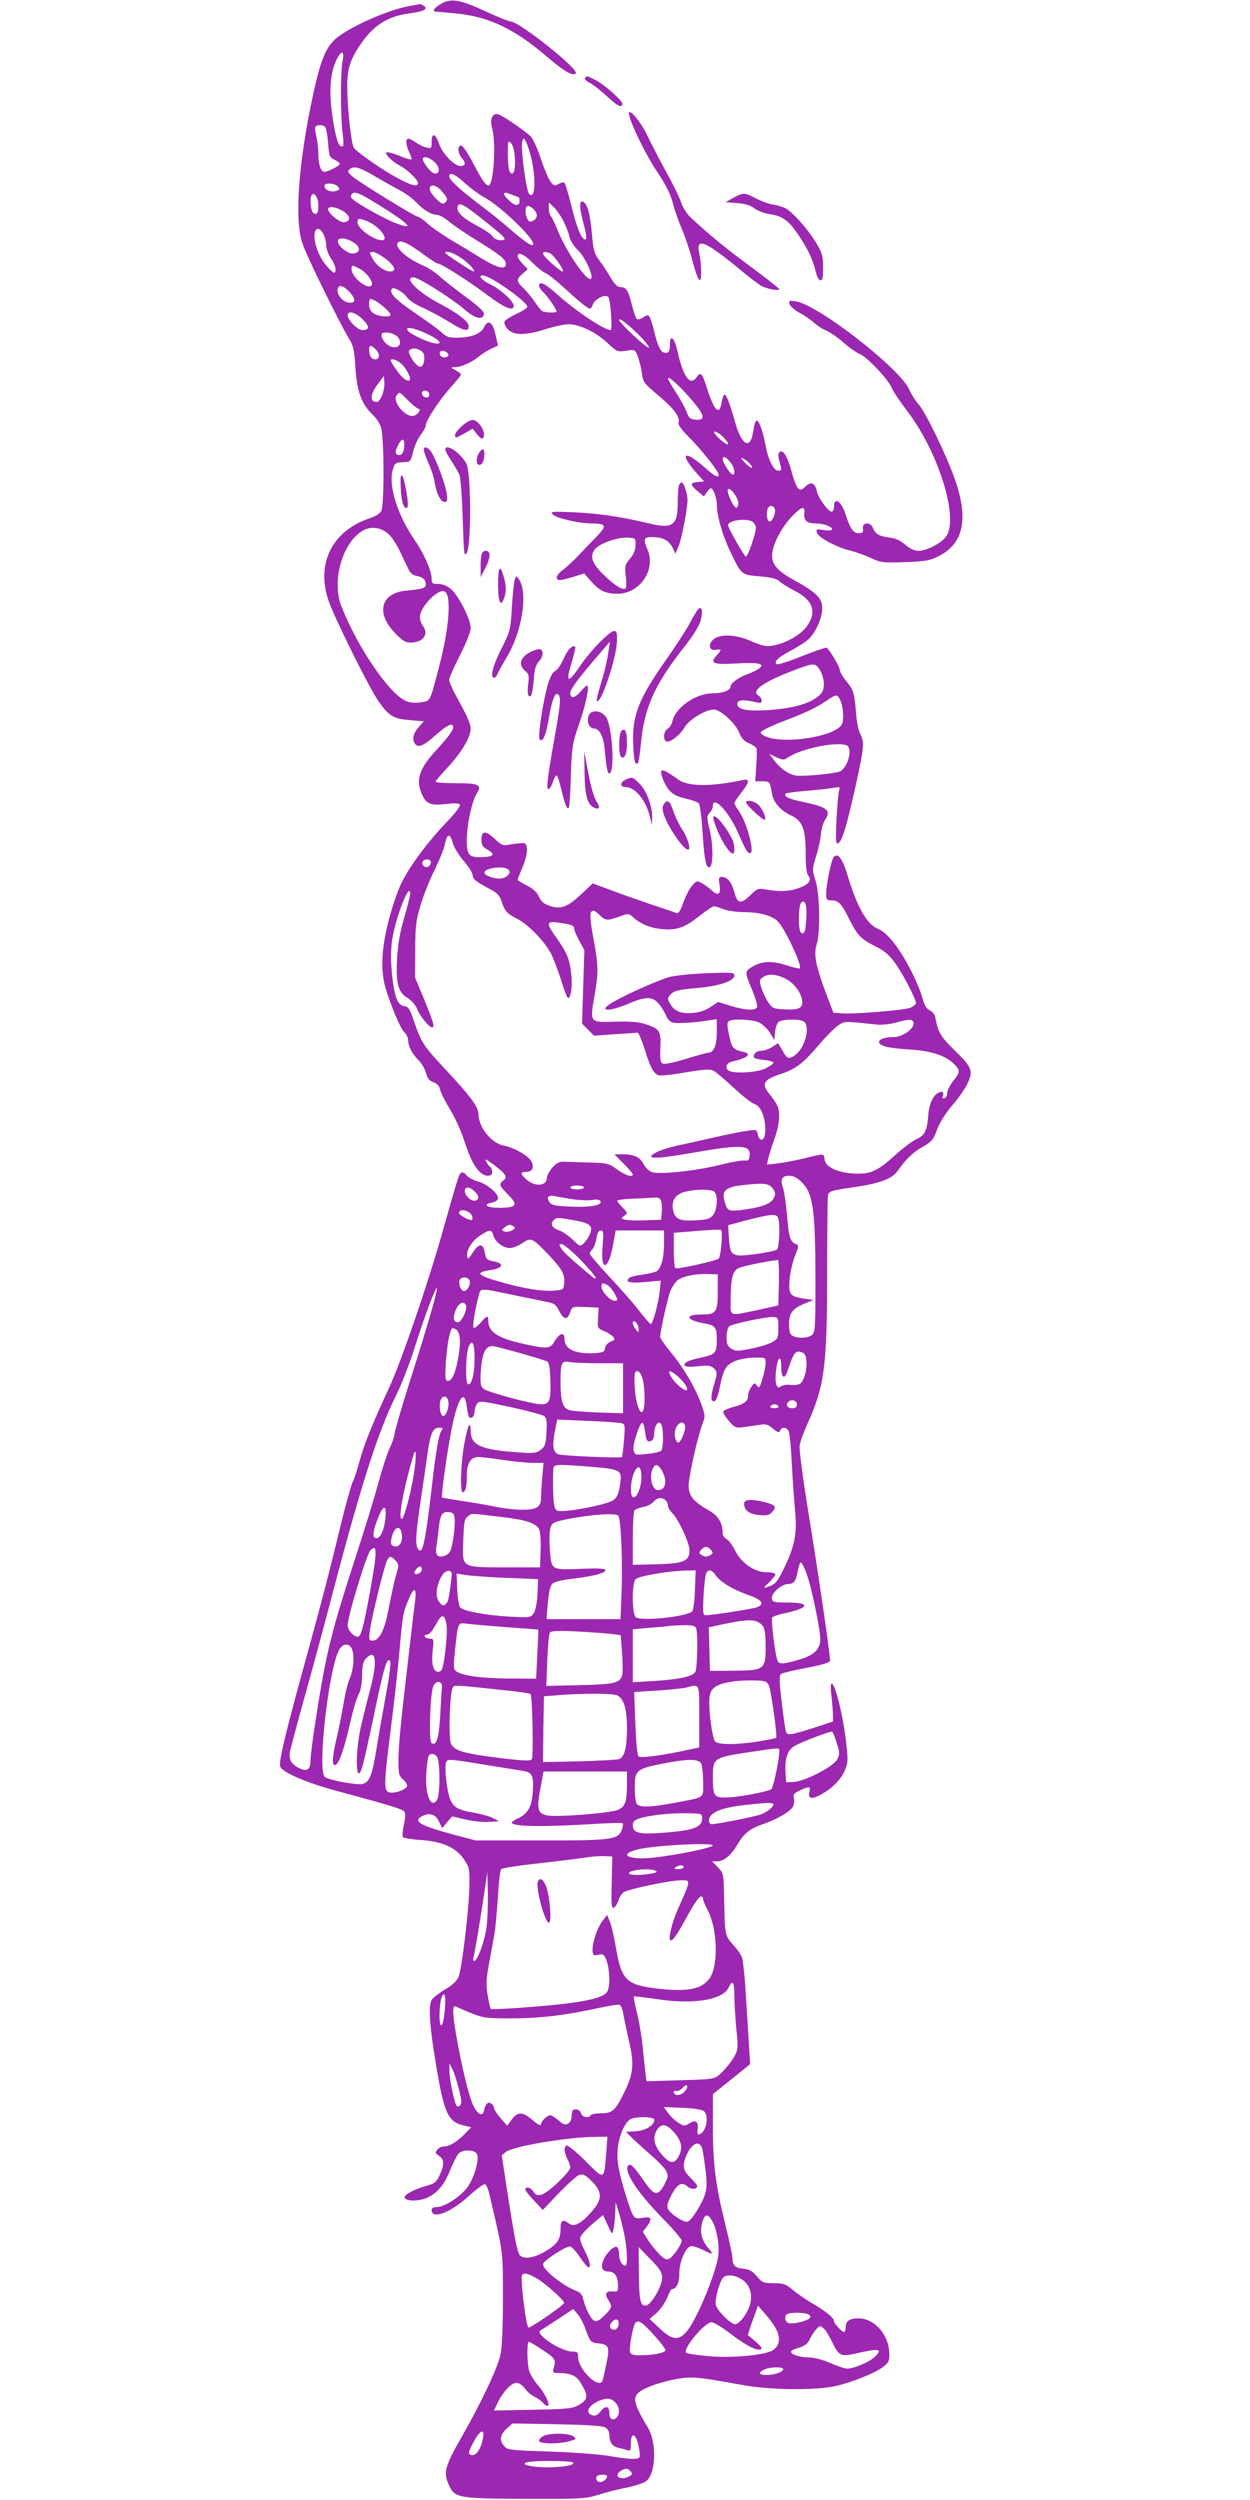 <?xml version="1.0" standalone="no"?>
<!DOCTYPE svg PUBLIC "-//W3C//DTD SVG 20010904//EN"
 "http://www.w3.org/TR/2001/REC-SVG-20010904/DTD/svg10.dtd">
<svg version="1.0" xmlns="http://www.w3.org/2000/svg"
 width="640pt" height="1280pt" viewBox="0 0 640 1280"
 preserveAspectRatio="xMidYMid meet">
<g transform="translate(0,1280) scale(0.1,-0.1)"
fill="#9c27b0" stroke="none">
<path d="M2261 12782 c-37 -20 -52 -42 -29 -42 7 0 54 -4 104 -9 168 -17 297
-78 464 -221 89 -76 132 -101 148 -86 19 20 -290 266 -334 266 -9 0 -65 23
-126 51 -128 60 -177 69 -227 41z"/>
<path d="M2100 12770 c-114 -20 -312 -108 -383 -170 -54 -48 -82 -125 -127
-347 -65 -325 -81 -589 -41 -701 23 -68 195 -417 238 -486 22 -35 27 -57 33
-151 8 -122 31 -184 89 -239 17 -16 36 -45 42 -65 16 -49 17 -398 1 -428 -7
-12 -32 -28 -60 -37 -190 -63 -274 -230 -211 -418 27 -83 208 -448 256 -517
54 -77 76 -91 161 -98 l73 -6 -24 -26 c-29 -31 -38 -62 -25 -85 16 -28 43 -18
107 39 61 54 91 68 91 41 0 -16 -28 -54 -91 -122 -82 -89 -101 -148 -70 -218
23 -53 44 -62 131 -52 38 5 61 3 65 -4 4 -6 -27 -47 -69 -90 -100 -105 -191
-228 -233 -316 -18 -38 -47 -124 -64 -190 -36 -143 -41 -250 -16 -339 29 -97
77 -212 98 -231 10 -9 19 -28 19 -41 0 -31 22 -72 54 -102 14 -14 31 -42 37
-64 8 -29 17 -41 38 -48 19 -7 31 -19 34 -37 3 -15 26 -61 51 -102 25 -41 56
-109 70 -152 29 -89 50 -134 79 -165 26 -29 67 -31 67 -4 0 11 -4 23 -10 26
-5 3 -15 16 -21 28 -9 16 -1 13 37 -15 63 -47 75 -65 51 -82 -24 -19 -22 -25
25 -73 52 -53 44 -66 -43 -67 -66 -1 -92 17 -39 27 18 4 30 13 30 23 0 25 -58
73 -103 85 -23 6 -49 20 -58 31 -9 12 -21 18 -27 14 -12 -7 -18 -25 -97 -306
-80 -281 -212 -665 -274 -798 -84 -181 -127 -287 -151 -376 -11 -43 -27 -91
-35 -105 -7 -15 -32 -104 -55 -197 -62 -257 -103 -414 -180 -694 -114 -414
-146 -548 -134 -568 18 -30 137 -81 290 -122 256 -69 334 -92 344 -105 6 -8 6
-31 -2 -68 -7 -31 -9 -60 -4 -64 4 -4 46 -11 94 -14 110 -8 179 -40 219 -101
26 -39 28 -48 26 -137 -1 -109 -37 -411 -54 -459 -8 -23 -28 -42 -70 -68 -32
-19 -64 -44 -69 -54 -15 -29 -12 -108 10 -253 52 -334 68 -371 164 -392 l29
-6 -34 -35 c-38 -40 -79 -64 -107 -64 -11 0 -26 -7 -33 -16 -12 -15 -11 -19 9
-32 27 -18 28 -44 3 -99 -17 -36 -26 -43 -63 -53 -56 -15 -111 -42 -116 -57
-6 -19 45 -26 93 -13 61 17 107 65 139 147 15 37 35 76 43 86 20 21 76 22 93
2 19 -23 -14 -138 -54 -183 -41 -47 -113 -92 -148 -92 -18 0 -28 -5 -28 -15 0
-51 97 -14 191 72 39 35 76 62 82 60 7 -2 17 -26 23 -53 72 -308 69 -282 69
-534 0 -151 -5 -254 -13 -288 -15 -68 -99 -245 -197 -417 -88 -154 -96 -183
-67 -248 30 -67 48 -70 402 -71 282 -1 298 0 368 22 40 13 105 29 143 36 38 8
80 21 94 30 53 35 60 196 12 277 -86 145 -86 167 -2 205 29 14 91 32 137 41
90 17 110 15 348 -28 144 -26 371 -29 476 -6 86 19 208 68 249 101 26 21 30
30 28 70 -3 94 -77 176 -157 176 -47 0 -66 -13 -66 -47 0 -13 -4 -23 -8 -23
-12 0 -52 44 -52 56 0 16 -40 49 -106 88 -34 19 -80 51 -104 71 -37 31 -48 35
-98 35 -53 0 -59 3 -87 35 -23 28 -39 36 -68 39 -42 3 -57 17 -57 55 0 13 -16
89 -36 170 -50 202 -64 309 -64 502 l0 167 96 77 95 77 -6 91 c-3 51 -10 168
-16 260 -5 93 -15 180 -20 195 -5 14 -25 43 -44 63 -43 48 -44 52 -47 226 -3
142 -3 142 -32 172 l-30 31 26 0 c33 0 70 30 101 82 36 61 65 85 132 108 74
25 141 65 155 90 6 11 8 30 5 43 -5 19 0 26 30 40 48 23 57 21 49 -7 -8 -33 9
-40 48 -20 60 30 106 74 129 120 19 40 21 55 15 119 -13 142 -58 335 -78 335
-5 0 -6 -26 -1 -62 4 -35 7 -78 8 -97 l0 -35 -100 -33 c-106 -34 -130 -39
-139 -24 -4 5 -14 73 -23 151 -14 118 -14 143 -3 150 8 5 67 19 132 31 78 15
118 27 118 36 0 35 -57 426 -106 728 -31 187 -53 355 -50 372 2 18 20 68 39
110 88 196 101 291 102 753 0 206 2 389 3 406 2 37 1 36 150 58 119 18 181 42
208 81 44 62 78 95 128 123 47 27 55 37 74 89 13 35 44 84 77 123 31 35 64 83
75 105 35 72 29 88 -59 174 -77 75 -89 96 -103 176 -2 11 -14 25 -27 32 -18 8
-28 26 -38 62 -14 56 -70 173 -116 241 -43 65 -78 100 -113 115 -56 23 -106
112 -153 269 -27 90 -50 121 -72 99 -12 -12 -39 -141 -39 -190 0 -30 3 -33 28
-33 34 0 51 -17 87 -90 44 -88 62 -108 133 -143 52 -26 75 -46 105 -88 40 -55
107 -185 107 -205 0 -6 -12 -16 -27 -23 -28 -13 -293 -35 -358 -29 l-38 3 -34
89 c-56 148 -68 210 -52 259 20 61 17 258 -6 330 -17 55 -17 57 5 128 12 40
23 91 24 114 2 23 11 53 21 68 32 49 11 65 -118 92 -70 15 -97 28 -84 42 4 3
51 10 105 14 53 4 115 11 136 15 35 6 39 5 33 -10 -4 -10 -10 -76 -14 -148 -5
-108 -4 -130 7 -126 20 6 43 79 89 286 45 204 48 230 26 273 -9 16 -18 60 -21
97 -9 112 -13 129 -49 172 -19 23 -35 50 -35 59 0 16 -53 106 -68 115 -4 2
-61 -18 -127 -44 -69 -28 -124 -45 -129 -40 -14 13 7 33 66 65 29 15 68 39 87
53 41 30 81 113 81 168 0 51 -29 80 -145 144 -92 51 -119 86 -110 144 8 53 51
131 101 183 49 51 67 55 62 13 -3 -36 13 -50 59 -50 39 0 83 -16 83 -30 0 -6
-15 -8 -41 -4 -37 6 -41 5 -37 -12 4 -24 100 -76 171 -93 28 -7 76 -24 106
-38 51 -24 63 -25 175 -21 107 4 127 8 173 31 127 65 153 191 82 393 -43 123
-149 342 -186 384 -17 19 -38 53 -47 74 -45 107 -464 434 -581 453 -33 5 -37
4 -33 -13 2 -10 25 -31 51 -45 26 -14 59 -37 74 -51 16 -14 44 -33 64 -41 19
-8 59 -35 88 -61 28 -25 66 -52 84 -59 39 -17 145 -129 164 -175 7 -18 43 -71
79 -118 160 -210 265 -549 198 -641 -26 -35 -98 -73 -141 -73 -22 0 -44 10
-68 31 -23 20 -49 33 -77 36 -56 7 -77 19 -88 49 -13 34 -57 31 -52 -3 3 -19
-2 -23 -22 -23 -27 0 -43 23 -66 95 -22 70 -60 95 -60 39 0 -13 -6 -24 -12
-24 -18 1 -68 70 -75 102 -9 45 -29 55 -58 28 -22 -21 -27 -22 -40 -9 -7 8
-23 47 -33 88 -21 77 -44 113 -62 95 -6 -6 -6 -21 0 -44 13 -46 13 -50 -5 -50
-24 0 -52 56 -65 129 -15 78 -36 135 -48 127 -5 -3 -12 -28 -16 -56 -13 -94
-58 -72 -91 44 -26 94 -46 146 -55 146 -5 0 -11 -18 -15 -40 -12 -73 -39 -44
-80 87 -20 63 -29 70 -48 42 -34 -48 -69 1 -99 135 -15 68 -38 88 -38 32 0
-38 -10 -49 -33 -40 -17 6 -31 38 -48 109 -7 28 -16 58 -21 68 -9 17 -11 17
-35 2 -14 -9 -29 -13 -33 -8 -5 4 -16 37 -25 73 -19 75 -29 90 -59 90 -14 0
-30 15 -49 48 -15 26 -41 65 -58 88 -27 36 -31 52 -39 143 -9 101 -24 151 -47
159 -19 6 -16 -37 6 -118 11 -40 16 -72 10 -75 -17 -11 -46 55 -73 170 -16 63
-32 117 -37 120 -4 3 -18 0 -29 -7 -19 -11 -24 -10 -40 10 -10 12 -33 66 -51
119 -17 53 -41 105 -53 116 -39 35 -141 104 -163 111 -32 10 -47 -23 -33 -72
21 -77 7 -292 -19 -292 -14 0 -34 29 -81 119 -26 50 -51 86 -60 86 -19 0 -16
-42 5 -65 22 -24 18 -40 -8 -40 -31 0 -93 65 -109 114 -18 53 -38 59 -38 11 0
-35 -1 -37 -27 -30 -15 3 -39 15 -54 26 -15 10 -32 19 -38 19 -16 0 -13 -36 5
-71 8 -17 13 -33 11 -35 -2 -3 -28 4 -56 16 -73 29 -91 27 -60 -6 13 -14 38
-33 54 -41 38 -19 95 -73 95 -90 0 -22 -32 -14 -110 28 -72 39 -197 126 -218
152 -13 16 -33 196 -34 307 -1 94 13 142 66 220 66 99 141 147 250 161 75 10
101 23 76 39 -8 5 -17 9 -20 9 -3 -1 -25 -5 -50 -9z m-346 -282 c-11 -56 -11
-284 0 -370 6 -48 6 -68 -2 -68 -19 0 -31 34 -48 141 -20 126 -15 226 14 292
27 61 48 64 36 5z m-88 -340 c5 -7 11 -44 14 -83 5 -64 7 -71 33 -83 15 -7 27
-17 27 -21 0 -9 -61 -41 -79 -41 -18 0 -31 37 -31 92 0 29 -5 70 -11 91 -5 20
-7 42 -4 47 9 14 42 12 51 -2z m1050 -141 c30 -115 26 -233 -7 -200 -15 15
-45 244 -35 269 7 19 8 19 18 0 6 -10 17 -41 24 -69z m-80 -13 c5 -64 -8 -101
-26 -74 -5 8 -10 49 -10 90 0 68 1 73 16 58 9 -9 18 -39 20 -74z m-406 -29
c25 -27 21 -58 -7 -53 -19 4 -65 66 -58 78 8 13 42 0 65 -25z m-291 -79 c31
-18 79 -45 106 -59 28 -14 66 -42 85 -62 39 -41 79 -65 109 -65 10 0 38 -16
61 -35 23 -19 83 -60 133 -91 126 -77 157 -102 157 -125 0 -33 -41 -23 -131
32 -46 29 -118 72 -159 96 -41 25 -91 60 -112 79 -21 19 -42 34 -48 34 -14 0
-300 176 -335 206 -28 25 -28 27 -11 40 22 16 54 5 145 -50z m443 -25 c29 -26
71 -57 93 -69 78 -39 255 -207 255 -241 0 -18 -36 5 -115 73 -38 34 -108 90
-155 125 -102 77 -160 130 -160 148 0 25 29 13 82 -36z m-652 -16 c10 -12 9
-16 -3 -21 -26 -10 -62 0 -65 19 -3 13 3 17 26 17 16 0 35 -7 42 -15z m534
-26 c29 -35 31 -40 14 -57 -9 -9 -19 -5 -45 20 -18 18 -33 40 -33 50 0 29 35
22 64 -13z m-279 -97 c120 -77 134 -101 35 -62 -56 22 -183 93 -212 118 -13
11 -15 18 -7 28 15 19 44 5 184 -84z m671 68 c2 0 4 -9 4 -20 0 -27 -26 -25
-55 5 -36 35 -32 48 11 30 20 -8 38 -15 40 -15z m-1026 -40 c0 -43 -8 -54 -27
-39 -13 12 -18 80 -6 92 13 14 33 -17 33 -53z m851 -81 c112 -89 120 -99 83
-99 -18 0 -34 7 -41 19 -7 11 -44 36 -84 57 -73 39 -106 72 -95 99 8 21 29 10
137 -76z m402 3 c13 -26 28 -63 32 -82 4 -21 22 -50 45 -72 36 -35 80 -131 66
-145 -18 -19 -121 129 -167 239 -16 40 -34 77 -39 82 -6 6 -10 23 -10 40 l0
29 24 -22 c13 -12 35 -43 49 -69z m-135 30 c2 -13 -5 -25 -17 -31 -16 -9 -22
-8 -31 8 -11 22 -13 54 -3 64 11 11 48 -19 51 -41z m-991 17 c38 -24 41 -52 5
-57 -22 -3 -82 45 -82 67 0 18 40 12 77 -10z m126 -53 c60 -25 113 -96 72 -96
-42 0 -125 61 -125 92 0 22 10 22 53 4z m-226 -67 c7 -13 13 -38 13 -55 0 -17
11 -48 26 -69 14 -21 24 -47 22 -59 -3 -19 -7 -18 -40 16 -37 38 -68 111 -68
158 0 47 26 52 47 9z m151 -39 c39 -24 40 -53 1 -58 -28 -3 -79 37 -79 63 0
21 38 19 78 -5z m365 -66 c33 -24 64 -44 70 -44 17 0 154 -87 254 -162 88 -66
133 -84 133 -53 0 22 -66 83 -118 108 -44 21 -67 47 -41 47 38 0 229 -135 229
-161 0 -6 -25 -22 -56 -36 -30 -14 -58 -32 -61 -40 -3 -8 5 -25 17 -39 31 -32
89 -32 195 1 44 14 97 25 117 25 54 0 140 -41 197 -95 49 -46 52 -47 96 -41
45 7 46 7 60 -27 7 -18 17 -57 21 -85 6 -49 10 -54 85 -117 80 -67 113 -112
103 -139 -4 -10 16 -37 57 -78 63 -63 149 -173 149 -189 0 -18 -21 -8 -70 36
-108 96 -136 76 -41 -30 l36 -40 -33 -3 c-40 -4 -40 -13 0 -47 l32 -27 14 21
c8 11 18 21 22 21 12 0 30 -49 30 -83 0 -56 29 -158 69 -241 57 -120 56 -119
151 -127 61 -5 87 -12 103 -27 12 -11 45 -31 74 -46 96 -48 117 -109 64 -183
-33 -45 -110 -88 -177 -99 -33 -5 -54 0 -105 22 -81 37 -167 40 -199 8 -27
-27 -17 -58 16 -51 29 5 30 0 3 -29 -37 -40 -17 -48 100 -41 114 7 151 -1 117
-26 -11 -8 -35 -20 -55 -27 -48 -17 -91 -48 -91 -66 0 -19 -41 -34 -94 -34
-83 0 -189 -74 -203 -142 -3 -16 -14 -33 -24 -39 -20 -10 -26 -54 -9 -64 17
-11 72 31 95 71 25 44 122 99 158 90 37 -9 104 -73 121 -116 12 -30 26 -45 50
-55 19 -8 36 -20 39 -27 3 -7 2 -48 -1 -90 l-5 -78 36 0 c31 0 37 -4 42 -25 3
-14 7 -36 10 -49 7 -36 48 -80 93 -100 60 -27 77 -69 77 -192 0 -66 4 -106 13
-116 19 -24 5 -45 -43 -63 -49 -19 -99 -22 -168 -10 -47 8 -49 7 -87 -30 -47
-46 -65 -42 -80 17 -14 51 -36 78 -63 78 -17 0 -19 -5 -13 -39 8 -51 -7 -61
-42 -28 -15 13 -38 30 -51 37 -22 11 -27 10 -47 -14 -13 -14 -33 -53 -45 -86
-17 -48 -25 -59 -38 -54 -9 4 -56 20 -106 36 -49 17 -142 49 -205 72 l-115 43
-62 -58 c-69 -64 -101 -76 -159 -57 -29 10 -43 22 -54 46 -10 23 -29 41 -62
58 -26 13 -48 27 -48 29 0 3 12 33 26 66 14 34 24 75 22 93 -3 28 -6 31 -33
29 -16 -1 -44 -5 -61 -8 -27 -6 -37 -2 -70 29 -47 45 -69 44 -69 -3 0 -27 6
-38 29 -50 42 -24 37 -36 -16 -39 -75 -5 -88 7 -88 83 0 81 25 199 50 240 29
47 14 55 -107 55 -57 0 -103 3 -103 8 1 4 30 39 66 77 69 75 114 152 114 196
0 14 -13 50 -29 80 -15 30 -40 76 -55 103 -14 27 -26 57 -26 67 0 9 25 65 55
124 33 65 55 121 55 140 0 43 -63 167 -101 199 -20 17 -43 26 -65 26 -30 0
-34 3 -34 28 -1 40 -39 128 -89 200 -86 126 -132 274 -111 353 11 40 14 42 64
43 27 1 30 5 41 52 6 28 23 66 38 86 15 19 27 41 27 50 0 24 66 125 124 191
31 34 56 65 56 69 0 4 -12 14 -27 22 -27 15 -27 15 -5 16 32 0 89 25 124 55
17 14 46 32 64 40 19 8 34 15 34 17 -1 2 -7 28 -14 58 -14 63 -37 76 -58 34
-16 -33 -64 -52 -135 -53 -43 -1 -57 4 -80 25 -15 15 -62 49 -103 77 -134 91
-169 124 -154 148 8 13 61 -17 79 -45 9 -13 44 -36 78 -51 34 -15 94 -47 133
-71 78 -49 104 -55 104 -24 0 23 -55 66 -152 117 -110 58 -184 133 -130 133
24 0 194 -107 261 -165 55 -47 93 -56 99 -23 2 12 -27 39 -95 89 -54 40 -114
87 -133 105 -19 18 -57 43 -85 55 -90 39 -154 101 -124 120 16 10 57 -11 132
-67z m-201 -17 c51 -39 61 -67 25 -67 -30 0 -73 32 -92 71 -15 27 -14 29 4 29
11 0 39 -15 63 -33z m386 4 c40 -26 82 -71 67 -71 -9 0 -145 89 -145 95 0 14
40 2 78 -24z m457 23 c20 -8 80 -94 65 -94 -13 0 -100 79 -100 91 0 11 12 11
35 3z m-91 -47 c23 -23 53 -48 67 -54 15 -6 55 -38 90 -70 82 -75 128 -113
139 -113 5 0 12 9 15 20 9 28 63 56 79 40 12 -12 23 -170 12 -170 -32 0 -177
97 -269 179 -66 60 -97 75 -97 48 0 -8 10 -22 21 -33 21 -18 69 -88 69 -99 0
-8 -64 -6 -75 3 -6 4 -23 25 -38 48 -15 22 -41 53 -57 69 -37 35 -37 45 -4 74
l26 23 -26 27 c-14 15 -26 32 -26 39 0 25 35 10 74 -31z m-884 -32 c37 -19 76
-73 62 -87 -22 -22 -102 43 -102 84 0 22 3 22 40 3z m-41 -131 c22 -29 20 -44
-7 -44 -42 0 -81 58 -56 83 10 9 40 -9 63 -39z m124 -35 c27 -14 77 -60 77
-71 0 -14 -65 -9 -88 8 -14 10 -22 25 -22 45 0 32 2 34 33 18z m-66 -94 c37
-37 36 -55 -2 -55 -25 0 -75 51 -75 76 0 26 41 15 77 -21z m1423 -89 c30 -31
48 -56 41 -56 -15 0 -151 128 -151 142 0 14 49 -25 110 -86z m-1092 14 c66
-31 84 -57 33 -47 -39 8 -117 45 -132 63 -20 25 30 17 99 -16z m-150 -17 c23
-31 5 -59 -32 -49 -29 7 -61 49 -51 67 10 15 67 3 83 -18z m-116 -60 c24 -22
24 -53 -1 -53 -20 0 -31 18 -31 51 0 23 8 24 32 2z m244 -19 c12 -15 7 -61 -8
-70 -12 -8 -36 14 -55 49 -12 25 -13 31 -1 38 16 11 49 2 64 -17z m129 -15
c-8 -12 -32 -12 -40 1 -11 18 5 31 26 20 11 -6 17 -15 14 -21z m-243 -39 c25
-19 55 -76 46 -86 -11 -11 -41 11 -68 52 -17 23 -30 45 -30 48 0 13 29 5 52
-14z m-96 -165 c-11 -26 -21 -36 -33 -33 -30 5 -26 41 9 88 l33 45 3 -31 c2
-18 -4 -49 -12 -69z m1571 -6 c84 -95 91 -125 28 -117 -21 2 -30 11 -39 38 -7
19 -31 64 -54 99 -23 35 -42 68 -42 73 0 15 52 -30 107 -93z m-1332 21 c3 -5
4 -14 0 -20 -8 -13 -35 -1 -35 16 0 16 26 19 35 4z m-108 -38 c21 -21 45 -41
53 -44 13 -4 13 -7 1 -21 -7 -10 -21 -17 -30 -17 -44 0 -103 78 -80 106 15 19
13 20 56 -24z m1618 -192 c41 -43 24 -48 -22 -6 -24 23 -32 36 -22 36 8 0 28
-13 44 -30z m-1635 -34 c0 -34 -10 -56 -25 -56 -22 0 -25 14 -8 48 18 38 33
41 33 8z m1669 -92 c22 -27 28 -64 12 -64 -11 0 -51 62 -51 79 0 19 18 12 39
-15z m101 -9 c25 -30 3 -25 -26 6 -22 24 -24 29 -8 21 11 -6 27 -18 34 -27z
m-60 -201 c0 -13 -5 -24 -10 -24 -14 0 -51 81 -43 94 10 15 53 -42 53 -70z
m187 -30 c7 -18 -12 -64 -26 -64 -12 0 -18 28 -13 58 5 25 30 30 39 6z m-116
-64 c10 -6 19 -21 19 -33 0 -28 -41 -147 -51 -147 -8 0 -85 136 -91 159 -6 25
86 40 123 21z m-1859 -67 c16 -15 43 -57 59 -93 17 -36 36 -76 43 -90 7 -14
22 -26 36 -28 33 -5 50 -20 50 -43 0 -20 -13 -25 -100 -33 -132 -13 -158 -115
-55 -220 35 -36 51 -46 77 -46 64 0 96 43 63 86 -8 10 -15 31 -15 45 0 52 96
150 128 130 34 -21 22 -187 -29 -381 -49 -188 -44 -178 -95 -186 -27 -4 -56
-2 -74 6 -85 35 -247 271 -331 483 -52 128 1 323 105 388 42 27 99 20 138 -18z
m2203 -689 c27 -42 31 -100 9 -125 -43 -48 -135 -76 -274 -85 -109 -6 -155 3
-155 32 0 21 30 24 93 9 26 -6 32 -4 32 8 0 9 -8 20 -17 26 -40 23 25 69 176
127 105 40 114 41 136 8z m105 -154 c17 -33 23 -105 10 -129 -31 -58 -266
-100 -375 -67 -22 6 -40 18 -40 25 0 8 45 31 110 56 119 45 173 71 231 110 44
30 50 31 64 5z m34 -236 c33 -13 9 -111 -32 -133 -19 -10 -157 -25 -214 -23
-42 1 -89 32 -126 81 l-23 31 36 -17 c29 -14 39 -15 53 -5 65 47 251 87 306
66z m-2015 -502 c6 -21 31 -62 56 -91 25 -29 45 -61 45 -72 0 -20 17 -33 90
-72 35 -18 48 -32 58 -62 17 -51 27 -62 81 -90 57 -29 141 -116 174 -181 13
-27 36 -88 51 -136 15 -49 30 -88 35 -88 15 0 23 68 15 128 -8 74 -23 108 -79
186 -51 72 -48 82 22 71 60 -9 73 -14 73 -31 0 -7 12 -35 26 -61 l26 -48 -6
-188 -6 -188 31 -31 30 -31 107 8 c59 3 111 7 116 8 5 1 21 -36 36 -83 31 -99
47 -129 75 -136 11 -2 73 4 138 16 93 15 123 17 140 8 12 -6 58 -45 102 -86
44 -41 92 -79 107 -84 19 -7 32 -22 43 -52 20 -52 17 -131 -5 -131 -8 0 -16 9
-18 20 -2 11 -7 24 -12 28 -4 5 -79 -7 -166 -26 -88 -20 -193 -43 -234 -52
-41 -9 -91 -24 -110 -35 -65 -35 -8 -36 170 -5 268 47 315 45 308 -14 -2 -21
-8 -25 -26 -23 -13 2 -70 -8 -125 -22 -124 -31 -314 -51 -350 -37 -15 6 -33
24 -42 41 -18 36 -49 50 -108 50 l-41 0 47 -48 c26 -26 47 -51 47 -55 0 -17
-41 -4 -81 26 -41 30 -49 32 -139 35 -52 1 -110 3 -129 4 -27 1 -40 -5 -63
-30 -15 -18 -28 -41 -28 -52 0 -44 -63 -48 -107 -7 -30 27 -29 37 2 37 31 0
42 23 25 55 -15 28 -91 71 -143 80 -61 12 -127 94 -127 160 0 36 -39 90 -165
225 -118 126 -127 141 -165 250 -20 61 -29 76 -48 78 -36 5 -51 42 -64 155 -8
80 -8 126 0 186 16 110 92 305 92 234 0 -10 -14 -65 -31 -123 -21 -72 -32
-137 -36 -205 -7 -129 5 -176 53 -204 21 -13 41 -36 50 -58 16 -38 61 -93 76
-93 15 0 8 24 -39 140 l-48 115 1 140 c0 121 4 152 27 230 15 50 47 131 72
180 24 50 47 106 51 125 12 64 28 68 43 12z m-116 -88 c9 -10 -4 -34 -18 -34
-17 0 -28 17 -20 30 7 11 28 13 38 4z m397 -44 c22 -14 0 -44 -35 -48 -30 -4
-85 15 -85 30 0 22 91 37 120 18z m1528 -256 c-4 -66 -10 -80 -27 -69 -15 9
-14 138 1 153 20 20 31 -13 26 -84z m-425 51 c21 -8 68 -15 109 -15 77 -1 137
-17 168 -45 35 -31 129 -230 115 -243 -2 -3 -35 5 -72 17 -74 24 -128 20 -178
-13 -32 -21 -31 -26 6 -115 17 -40 28 -79 25 -87 -8 -20 -59 -17 -135 6 l-64
20 -38 -25 c-24 -17 -55 -28 -90 -31 -62 -6 -96 8 -119 48 -14 26 -13 29 6 49
17 17 41 22 129 30 118 10 195 36 195 65 0 15 -13 16 -142 11 -79 -3 -165 -12
-193 -20 -55 -16 -205 -82 -278 -123 -91 -50 -42 -60 68 -14 90 39 126 39 157
1 14 -15 30 -42 38 -60 7 -19 22 -34 36 -37 23 -6 121 1 192 13 l32 5 0 -68
c0 -67 -16 -104 -44 -104 -6 0 -57 -14 -113 -31 -56 -18 -109 -29 -118 -25
-14 5 -16 19 -14 80 4 87 -3 98 -72 121 -37 13 -77 16 -156 14 -134 -5 -133
-6 -110 128 22 127 22 153 -5 300 -17 95 -19 126 -10 135 9 9 18 6 40 -15 33
-32 39 -32 103 -10 47 17 49 17 71 -4 38 -34 88 -55 148 -60 75 -7 117 8 192
68 34 27 67 49 73 49 7 0 29 -7 48 -15z m317 -355 c43 -22 77 -64 86 -107 8
-43 -12 -55 -87 -51 -59 3 -65 5 -86 37 -13 19 -28 52 -35 74 -11 35 -10 41 7
53 26 20 69 17 115 -6z m-136 -224 c18 -8 43 -31 57 -52 l24 -39 3 40 c2 22
10 46 19 53 21 15 115 16 131 0 30 -30 4 -129 -43 -167 -35 -27 -45 -24 -70
22 l-21 36 -29 -19 c-17 -11 -43 -20 -58 -20 -26 0 -47 -23 -34 -37 3 -3 26
-8 52 -10 25 -3 45 -9 45 -14 0 -5 -18 -18 -40 -29 -39 -20 -147 -28 -184 -14
-27 10 -19 43 12 49 80 17 106 40 55 50 -49 11 -57 20 -70 85 -11 51 -11 65
-1 72 21 13 116 9 152 -6z m791 4 c17 -28 -48 -80 -102 -80 -73 0 -99 -31 -40
-48 17 -6 77 -13 132 -16 108 -7 182 -33 223 -77 29 -30 28 -39 -8 -84 -16
-21 -30 -48 -30 -60 0 -13 -6 -25 -14 -28 -10 -4 -12 0 -8 15 4 15 1 19 -13
17 -32 -7 -58 -55 -62 -116 -6 -82 -18 -107 -62 -126 -21 -10 -72 -48 -113
-86 -87 -79 -125 -95 -211 -89 -82 5 -141 34 -145 71 -4 32 1 32 -98 8 -44
-11 -105 -23 -138 -27 l-59 -7 6 29 c3 16 17 61 31 99 27 75 33 143 14 178 -6
12 -24 38 -41 59 -39 49 -27 70 57 98 80 26 118 55 201 153 37 43 81 87 98 98
33 21 29 21 197 3 25 -2 68 2 95 10 61 17 82 19 90 6z m-570 -823 c58 -58 69
-140 70 -480 0 -274 -1 -289 -19 -303 -23 -16 -69 -18 -97 -4 -15 8 -19 22
-19 60 0 58 18 81 83 107 l42 17 -48 7 c-73 11 -81 21 -74 100 3 37 16 91 28
120 14 33 19 54 12 56 -37 13 -43 30 -53 144 -5 63 -15 130 -21 147 -15 44 -6
62 32 62 22 0 41 -10 64 -33z m-148 -33 c15 -23 15 -29 2 -52 -15 -28 -69 -46
-171 -58 -61 -7 -67 -2 -81 57 -10 41 12 60 79 69 122 15 152 13 171 -16z
m-967 6 c0 -5 -16 -10 -35 -10 -19 0 -35 5 -35 10 0 6 16 10 35 10 19 0 35 -4
35 -10z m-560 -20 c24 -24 25 -39 5 -47 -20 -7 -55 24 -55 49 0 24 25 23 50
-2z m1228 -2 c19 -19 15 -92 -7 -119 -15 -19 -30 -24 -88 -27 -85 -5 -108 6
-117 54 -9 47 12 79 61 92 54 14 137 14 151 0z m-728 -38 c35 -5 81 -7 101 -4
22 4 39 2 43 -5 13 -21 -47 -33 -148 -29 -81 3 -101 7 -112 22 -18 25 -8 38
24 32 15 -3 56 -10 92 -16z m456 -14 c3 -13 4 -38 2 -57 l-3 -34 -80 -3 c-44
-2 -91 0 -104 3 -22 6 -23 7 -5 20 18 13 18 15 -8 42 -16 16 -28 32 -28 36 0
3 35 8 78 10 42 1 92 4 109 5 27 2 34 -2 39 -22z m-969 -72 c3 -8 3 -17 0 -20
-7 -7 -67 24 -67 35 0 27 56 14 67 -15z m1567 -10 c11 -30 6 -151 -6 -162 -7
-5 -57 -16 -111 -23 -121 -16 -129 -11 -135 84 l-4 64 78 21 c142 37 169 40
178 16z m-1027 -15 c65 -13 80 -28 63 -68 -6 -16 -21 -37 -31 -47 -19 -17 -21
-16 -57 19 -20 20 -51 41 -69 47 -37 13 -48 34 -28 53 14 15 24 14 122 -4z
m-328 -28 c11 -7 9 -11 -8 -21 -13 -6 -30 -9 -39 -5 -15 6 -15 8 2 21 23 16
26 17 45 5z m1065 -89 c-3 -37 -9 -71 -14 -76 -11 -11 -212 -56 -222 -49 -5 2
-8 44 -8 93 l0 88 73 6 c104 9 161 12 169 8 4 -1 5 -33 2 -70z m-1168 43 c8
-33 50 -65 84 -65 15 0 44 11 64 25 46 31 51 28 139 -64 68 -73 81 -97 75
-147 -3 -27 -6 -29 -53 -32 -60 -5 -161 12 -275 45 -120 34 -130 49 -43 61 57
9 66 33 15 43 -41 8 -43 10 -51 51 -9 44 -30 42 -61 -6 -21 -33 -25 -36 -28
-18 -5 32 25 79 66 106 48 32 60 32 68 1z m559 -59 c-11 -133 32 -120 55 17
l12 67 124 0 124 0 0 -62 c0 -78 -15 -135 -39 -147 -10 -6 -42 -13 -72 -17
-30 -4 -60 -11 -66 -16 -27 -22 1 -29 80 -22 l80 7 -5 -54 c-7 -62 -36 -169
-46 -168 -4 0 -30 30 -59 67 -28 37 -97 115 -152 174 -56 60 -101 113 -101
119 0 6 6 17 14 24 7 8 16 32 20 54 4 28 11 41 22 41 14 0 15 -11 9 -84z
m-113 -66 c43 -45 78 -86 78 -92 0 -7 -7 -5 -17 4 -106 89 -145 124 -158 144
-14 22 -14 24 1 24 10 0 53 -36 96 -80z m1016 -117 l-3 -117 -105 -23 c-150
-32 -140 -36 -139 50 0 112 10 150 40 164 21 10 130 33 202 42 4 1 6 -52 5
-116z m-313 -44 c0 -106 -8 -119 -79 -119 -94 0 -87 -28 11 -46 56 -10 63 -19
63 -84 0 -68 -7 -75 -81 -91 -66 -14 -92 -27 -83 -41 4 -6 29 -8 69 -3 51 5
65 3 79 -10 20 -20 20 -22 -1 -95 -12 -43 -13 -64 -6 -71 15 -15 28 12 42 86
6 33 19 71 30 85 22 30 77 48 149 49 51 1 52 0 52 -27 0 -16 -7 -52 -16 -81
-14 -47 -17 -51 -28 -36 -12 17 -14 16 -29 -6 -10 -13 -17 -33 -17 -45 0 -29
-20 -43 -76 -58 -26 -7 -49 -17 -51 -23 -2 -6 11 -28 29 -48 31 -36 34 -37 83
-31 27 4 64 9 81 12 23 4 37 0 61 -20 25 -21 32 -23 37 -11 7 20 33 19 44 -2
5 -10 12 -83 16 -163 4 -80 11 -186 16 -237 12 -115 1 -182 -49 -288 -40 -85
-51 -98 -91 -110 -24 -7 -23 -5 8 23 17 17 32 36 32 41 0 6 -19 11 -43 11 -63
0 -129 45 -162 109 -14 28 -34 55 -45 61 -11 6 -20 18 -20 28 0 56 -21 91 -73
120 -80 46 -102 75 -101 130 2 52 48 255 72 315 13 35 13 42 -7 96 -31 86 -87
182 -153 263 -32 39 -58 76 -58 83 0 28 40 206 53 237 8 18 23 41 34 51 25 22
91 36 158 34 l50 -2 0 -86z m-1271 55 c8 -20 -11 -54 -29 -54 -16 0 -31 43
-20 59 10 16 42 13 49 -5z m707 -24 c16 -9 49 -58 49 -75 0 -3 -6 -5 -14 -5
-21 0 -66 47 -66 70 0 23 4 24 31 10z m-905 -142 c-19 -68 -69 -230 -111 -361
-41 -131 -75 -247 -75 -258 0 -11 -11 -44 -24 -72 -14 -29 -41 -113 -61 -187
-20 -74 -70 -237 -111 -362 -130 -402 -154 -496 -209 -853 -14 -88 -25 -176
-25 -196 0 -50 -17 -62 -58 -42 -41 20 -55 45 -47 86 4 18 35 136 70 262 36
127 105 383 154 570 146 554 230 813 321 995 26 52 66 156 90 230 48 155 111
323 117 316 3 -2 -11 -60 -31 -128z m449 86 c66 -13 136 -28 155 -32 27 -5 39
-15 53 -44 23 -46 41 -48 56 -8 10 31 11 31 78 28 l68 -3 -3 -53 c-3 -51 -3
-53 31 -67 18 -7 39 -21 46 -29 11 -13 9 -17 -12 -25 -15 -6 -27 -19 -29 -33
-3 -20 -10 -23 -53 -26 -99 -6 -155 20 -155 73 0 36 -24 31 -49 -10 -24 -42
-38 -43 -163 -15 -129 28 -178 61 -178 117 0 30 -5 29 -39 -9 -16 -18 -32 -30
-36 -26 -7 6 6 89 25 160 13 46 -7 46 205 2z m-269 -48 c8 -21 -23 -86 -41
-86 -24 0 -28 24 -11 64 15 36 42 48 52 22z m1599 -115 c0 -50 -2 -56 -30 -72
-16 -10 -65 -25 -109 -34 -71 -14 -81 -14 -102 0 -19 12 -24 24 -24 59 0 24 6
48 13 55 16 13 191 50 227 48 23 -2 25 -5 25 -56z m-715 -5 c-1 -21 -1 -21
-15 -2 -21 27 -20 53 0 36 8 -7 15 -22 15 -34z m-934 -4 c19 -13 24 -56 13
-127 -14 -88 -33 -135 -55 -135 -15 0 -16 10 -11 98 7 97 22 172 35 172 4 0
12 -4 18 -8z m94 -146 c0 -79 -15 -139 -34 -133 -14 5 -12 152 3 190 18 45 31
21 31 -57z m240 24 c63 -18 122 -36 130 -40 11 -5 16 -29 18 -100 3 -101 -4
-120 -47 -120 -44 0 -275 62 -295 79 -16 14 -18 27 -14 93 6 93 26 132 66 125
15 -2 79 -19 142 -37z m1448 -2 c16 -16 15 -81 -2 -123 -15 -35 -24 -39 -79
-35 -15 1 -34 -4 -42 -10 -19 -16 -30 26 -21 88 9 69 26 77 26 13 0 -59 18
-67 34 -15 24 73 36 94 53 94 11 0 24 -5 31 -12z m-1045 -48 l117 0 0 -128 0
-128 -127 4 c-71 3 -138 8 -151 13 -31 12 -42 47 -42 139 0 105 4 114 49 106
20 -3 89 -6 154 -6z m216 -77 c17 -58 14 -173 -3 -173 -21 0 -41 101 -37 188
2 36 29 26 40 -15z m180 11 c33 -28 56 -62 47 -71 -9 -9 -60 34 -79 66 -22 38
-9 40 32 5z m-1174 -127 c7 -26 -10 -77 -25 -77 -14 0 -23 45 -16 75 8 31 34
33 41 2z m95 -30 c3 -25 9 -49 12 -53 12 -11 28 6 28 30 0 12 6 30 13 39 11
16 23 14 170 -17 87 -19 165 -40 174 -47 12 -10 14 -29 11 -82 -3 -59 -7 -72
-28 -89 -23 -18 -34 -20 -118 -14 -191 13 -242 37 -242 110 -1 62 -17 25 -35
-79 -16 -96 -20 -235 -6 -235 14 0 21 27 21 84 0 63 20 96 59 96 15 0 72 -7
127 -15 54 -8 123 -15 153 -15 l54 0 -7 -77 c-3 -42 -6 -89 -6 -104 0 -45 -23
-59 -95 -59 -35 0 -97 7 -137 15 -40 9 -117 22 -172 30 -54 8 -100 16 -103 18
-5 6 24 219 48 344 31 162 68 219 79 120z m1690 13 c0 -15 -7 -20 -25 -20 -24
0 -34 18 -18 33 15 15 43 7 43 -13z m-95 -10 c4 -6 -5 -10 -20 -10 -15 0 -24
4 -20 10 3 6 12 10 20 10 8 0 17 -4 20 -10z m-802 -87 c17 -4 18 -12 12 -86
-4 -45 -9 -84 -10 -87 -4 -7 -307 6 -327 14 -26 12 -31 42 -18 113 l13 65 156
-7 c86 -3 164 -9 174 -12z m120 -44 c6 -47 11 -54 32 -46 9 4 15 19 15 40 0
42 26 70 37 41 11 -27 10 -121 -2 -132 -5 -5 -38 -13 -72 -16 -61 -7 -63 -6
-69 19 -7 27 33 148 46 140 4 -2 10 -23 13 -46z m205 29 c4 -22 -26 -91 -37
-84 -19 12 -22 58 -6 83 17 26 38 26 43 1z m-1246 -20 c-15 -19 -30 -103 -52
-298 -33 -283 -47 -345 -70 -310 -15 23 -12 70 15 255 14 94 30 202 35 240 14
97 27 125 57 125 19 0 23 -3 15 -12z m-142 -217 c-14 -95 -49 -229 -61 -237
-24 -14 5 149 58 326 14 47 16 -8 3 -89z m906 29 c156 -13 161 -16 148 -96 -7
-43 -15 -62 -34 -75 -35 -25 -265 -67 -288 -53 -14 9 -18 30 -20 109 -1 54 0
105 2 112 6 16 26 16 192 3z m359 -13 c36 -56 24 -114 -22 -105 -24 4 -38 64
-24 101 13 33 26 34 46 4z m-101 -46 c-2 -52 -27 -107 -44 -96 -15 9 -12 81 5
121 21 51 40 39 39 -25z m124 -113 c7 -7 12 -19 12 -28 0 -9 10 -25 21 -36 30
-27 89 -152 89 -190 0 -57 -26 -69 -166 -73 l-124 -3 0 133 c0 74 4 139 8 145
4 6 23 14 43 18 20 3 44 15 54 26 20 23 45 26 63 8z m-1438 -114 c-9 -57 -32
-90 -52 -77 -13 7 -4 51 23 114 28 65 42 46 29 -37z m358 17 c2 -18 -2 -65 -8
-103 -10 -57 -16 -71 -35 -80 -40 -18 -59 -3 -51 40 3 20 9 64 12 97 8 71 18
87 53 83 21 -2 27 -9 29 -37z m225 14 c139 -16 189 -32 207 -64 6 -12 10 -57
8 -109 l-3 -87 -175 0 c-233 1 -223 -5 -218 137 3 94 6 112 23 124 23 17 4 17
158 -1z m613 4 c13 -21 22 -225 17 -376 l-6 -153 -190 0 -189 0 7 83 c5 56 12
87 23 98 11 11 51 20 113 27 103 13 159 28 159 44 0 7 -40 9 -118 6 -161 -7
-159 -8 -166 94 -4 46 -3 97 2 113 7 26 15 31 63 42 130 28 274 39 285 22z
m-1108 -101 c3 -39 -17 -64 -44 -54 -12 5 -15 14 -10 38 13 65 49 76 54 16z
m-163 -284 c-34 -188 -47 -234 -63 -234 -22 0 -52 34 -52 59 0 44 96 360 116
382 36 40 36 -4 -1 -207z m1746 210 c10 -13 10 -17 -2 -25 -8 -5 -18 -9 -24
-9 -5 0 -16 4 -24 9 -12 8 -12 12 -2 25 8 9 19 16 26 16 7 0 18 -7 26 -16z
m-1616 -54 c17 -19 18 -25 6 -63 -12 -41 -17 -63 -47 -212 -17 -85 -45 -135
-75 -135 -20 0 -21 3 -15 53 7 56 67 305 85 350 13 32 22 34 46 7z m2104 -65
c25 -66 71 -287 71 -338 0 -48 -32 -81 -95 -100 -83 -26 -111 -29 -122 -15
-12 16 -37 213 -29 227 4 5 32 15 63 21 127 27 136 55 17 55 -73 0 -79 2 -82
21 -4 26 50 74 83 74 30 0 41 16 50 68 4 23 11 42 15 42 5 0 18 -25 29 -55z
m-1969 20 c0 -16 -27 -32 -37 -21 -7 7 16 36 28 36 5 0 9 -7 9 -15z m153 -30
c-12 -105 -17 -132 -26 -142 -14 -19 -25 -16 -42 11 -18 27 -9 88 20 132 19
29 51 28 48 -1z m1245 -75 c-1 -55 -8 -104 -14 -110 -28 -28 -262 -52 -289
-30 -19 16 -21 168 -2 193 12 17 167 44 265 46 l44 1 -4 -100z m106 75 c23
-34 89 -74 166 -101 71 -24 88 -47 46 -63 -23 -9 -228 -41 -263 -41 -14 0 -15
13 -11 98 3 53 9 105 13 115 10 24 30 21 49 -8z m-1064 -14 l155 -6 -3 -75
c-2 -45 -10 -85 -19 -99 -15 -23 -17 -24 -127 -18 -119 7 -231 28 -249 46 -7
7 -14 48 -16 93 l-3 81 53 -8 c30 -4 124 -11 209 -14z m-474 -113 c-4 -29 -20
-165 -36 -303 -40 -341 -50 -445 -50 -526 0 -61 3 -72 24 -90 14 -12 22 -27
20 -34 -7 -18 -57 -37 -86 -33 -34 5 -34 34 1 311 17 133 38 318 46 412 17
189 19 201 48 268 26 62 40 60 33 -5z m160 -125 c7 -35 -9 -193 -22 -227 -3
-9 -12 -16 -20 -16 -25 0 -36 39 -29 106 7 60 6 64 -13 64 -12 0 -24 5 -27 10
-3 6 1 10 9 10 9 0 22 11 31 25 8 14 22 36 30 50 20 32 32 25 41 -22z m1617
-5 c13 -16 17 -39 17 -109 0 -118 -6 -122 -168 -123 l-117 -1 -3 112 -3 111
73 16 c134 28 171 27 201 -6z m-1313 -9 c91 -6 166 -12 166 -13 1 0 -1 -57 -5
-126 l-6 -125 -140 1 c-140 1 -238 14 -269 37 -15 11 -15 23 -6 112 15 139 15
138 58 132 21 -3 111 -11 202 -18z m974 -5 c10 -26 7 -204 -4 -224 -13 -24
-85 -39 -217 -47 l-103 -6 0 136 0 135 78 7 c42 3 86 7 97 9 11 2 48 4 81 5
48 1 63 -3 68 -15z m-432 -30 l46 -6 7 -93 c4 -51 4 -102 0 -114 -12 -39 -42
-45 -219 -49 l-169 -4 5 129 c3 71 8 135 13 143 6 10 36 12 139 7 72 -4 152
-10 178 -13z m-1332 -73 c16 -31 12 -105 -9 -154 -11 -24 -24 -80 -31 -123 -7
-43 -23 -127 -37 -186 -24 -102 -25 -147 -3 -133 18 11 41 77 72 210 16 72 37
141 46 154 9 16 15 50 16 93 1 55 5 71 22 89 50 49 57 -17 19 -162 -14 -51
-34 -134 -46 -184 -34 -149 -27 -326 8 -205 7 25 31 133 54 240 46 227 66 300
79 300 15 0 12 -33 -19 -205 -16 -88 -37 -207 -46 -265 -20 -121 -34 -155 -69
-164 -29 -7 -174 20 -193 36 -39 32 19 546 72 648 18 35 49 40 65 11z m2137
-191 c10 -22 44 -259 37 -268 -1 -2 -42 -10 -90 -18 -114 -18 -208 -18 -223 0
-14 17 -33 158 -29 215 2 34 9 49 30 64 29 22 112 36 203 33 54 -1 61 -4 72
-26z m-1674 -10 c-2 -14 -6 -78 -9 -143 -7 -117 -19 -157 -44 -142 -16 10 -8
261 10 295 16 29 46 22 43 -10z m320 -14 c70 -7 130 -16 133 -19 10 -10 16
-321 7 -334 -7 -10 -43 -9 -172 7 -176 22 -223 36 -242 71 -13 24 -7 246 7
283 8 21 -3 21 267 -8z m997 -134 l0 -159 -47 -10 c-129 -29 -254 -46 -264
-36 -6 6 -13 78 -16 170 l-6 160 114 7 c63 4 130 11 149 15 75 19 70 29 70
-147z m-418 107 c33 -18 48 -71 48 -167 0 -97 -12 -146 -38 -158 -9 -4 -101
-9 -205 -12 l-187 -4 2 168 3 169 75 6 c136 10 281 9 302 -2z m1122 -243 c16
-50 16 -57 2 -85 -20 -37 -168 -113 -225 -115 l-36 -1 -3 50 c-5 73 11 118 50
138 46 24 182 75 189 71 3 -2 14 -28 23 -58z m-294 -43 c0 -43 -31 -187 -41
-194 -21 -13 -165 -40 -223 -42 -70 -2 -76 5 -76 100 0 104 0 104 200 134 149
22 140 22 140 2z m-1750 -32 c5 -11 10 -59 10 -106 0 -47 -5 -95 -10 -106 -32
-59 -66 23 -57 138 3 40 8 77 12 83 10 16 33 12 45 -9z m240 -36 c85 -14 172
-28 192 -31 53 -8 61 -23 56 -104 -4 -79 -24 -116 -76 -140 -17 -8 -32 -18
-32 -21 -1 -21 147 -24 399 -9 90 6 166 8 169 5 3 -3 1 -18 -4 -33 -18 -51
-53 -56 -419 -55 l-330 0 -118 31 c-165 45 -204 67 -158 92 40 21 70 12 88
-25 l17 -35 25 30 26 30 65 -15 c35 -9 89 -15 120 -13 l55 3 -30 16 c-16 9
-63 22 -104 29 -95 16 -114 34 -130 122 -12 73 -14 131 -4 141 10 11 27 9 193
-18z m1110 6 c5 -11 10 -53 10 -95 0 -86 14 -76 -143 -106 -123 -23 -178 -25
-195 -8 -7 7 -12 42 -12 85 0 89 7 96 141 123 129 25 185 26 199 1z m-380
-100 c0 -97 -8 -121 -47 -138 -39 -16 -310 -38 -360 -28 -50 9 -56 31 -37 135
l17 90 213 0 214 0 0 -59z m750 -109 c0 -14 -32 -40 -65 -52 -29 -11 -225 -50
-252 -50 -7 0 -13 8 -13 18 0 41 59 67 190 81 105 12 140 12 140 3z m-365 -71
c0 -45 -39 -61 -176 -73 -143 -12 -179 -5 -179 36 0 19 8 27 35 36 50 16 157
28 245 26 72 -1 75 -2 75 -25z m52 -142 c-25 -15 -178 -45 -291 -59 -131 -16
-197 13 -95 40 86 23 421 39 386 19z m-515 -188 c-3 -108 -1 -133 10 -129 7 3
18 19 24 37 6 19 19 38 29 44 28 15 218 56 277 59 49 3 53 1 51 -18 -1 -12
-21 -61 -44 -110 -45 -97 -66 -201 -36 -175 10 7 36 48 59 90 50 93 76 131 89
131 5 0 9 -6 9 -14 0 -7 11 -33 24 -58 49 -92 55 -278 11 -344 -38 -59 -116
-74 -275 -55 -153 19 -178 44 -206 206 -9 55 -23 116 -31 135 l-14 35 -19 -23
c-47 -57 -76 -192 -40 -183 8 2 22 4 30 5 35 3 56 -167 24 -198 -33 -34 -164
-56 -443 -76 -79 -6 -146 -8 -148 -6 -3 2 -10 34 -16 69 -9 55 -8 82 7 164 10
54 22 121 27 148 5 28 13 112 18 188 4 76 12 142 17 147 6 6 93 19 194 30 102
11 208 25 235 29 28 5 70 8 95 8 l45 -2 -3 -134z m368 79 c0 -5 -12 -10 -27
-10 -22 0 -25 2 -13 10 20 13 40 13 40 0z m-142 -19 c9 -5 1 -10 -25 -14 -56
-10 -113 -8 -113 2 0 18 114 28 138 12z m-868 -295 c-11 -73 -46 -166 -62
-166 -5 0 -7 8 -4 18 7 20 39 217 58 347 l13 90 3 -110 c1 -60 -2 -141 -8
-179z m1270 -345 c0 -38 5 -114 10 -170 10 -92 9 -104 -9 -138 -11 -21 -38
-56 -60 -78 -46 -44 -21 -40 -288 -48 l-103 -3 -4 31 c-2 16 -9 80 -15 140 -6
61 -20 144 -31 185 -10 41 -17 76 -15 78 2 2 53 -4 115 -13 191 -30 342 -5
372 61 19 41 28 26 28 -45z m-1480 -25 c0 -55 -12 -126 -21 -126 -10 0 -12 68
-3 123 8 46 24 49 24 3z m912 -71 c5 -28 18 -90 29 -138 26 -109 22 -161 -19
-248 -50 -104 -65 -119 -122 -119 -27 0 -52 -4 -55 -10 -11 -17 -43 -11 -50
10 -3 11 -15 20 -26 20 -18 0 -21 -4 -23 -44 -1 -10 -8 -23 -17 -29 -13 -8
-24 -5 -49 16 -17 15 -36 27 -42 27 -17 0 -48 -31 -48 -47 0 -9 -16 -1 -42 21
-52 45 -77 46 -108 4 l-23 -32 -34 39 c-18 21 -33 44 -33 50 0 7 -6 18 -14 24
-16 13 -31 -1 -38 -34 -6 -34 -32 -22 -55 25 -22 46 -60 202 -88 364 -19 110
-19 150 -2 143 140 -62 135 -61 287 -61 145 0 278 16 450 54 47 10 92 17 100
16 9 -1 17 -19 22 -51z m-844 -376 c14 -53 17 -78 9 -87 -5 -7 -14 -9 -19 -4
-11 11 -38 139 -37 182 l0 35 14 -26 c8 -14 23 -59 33 -100z m1154 -21 c-20
-20 -52 -19 -52 1 0 6 6 8 13 5 7 -2 22 5 32 16 13 14 21 17 23 10 3 -7 -5
-21 -16 -32z m102 -97 c28 -24 12 -107 -23 -119 -10 -3 -12 3 -9 28 6 38 -12
49 -45 27 -21 -14 -26 -13 -53 4 -16 10 -40 32 -53 50 l-23 31 95 -4 c59 -2
101 -9 111 -17z m-254 -44 c0 -28 -44 -56 -95 -59 l-50 -3 35 -35 c20 -19 63
-58 95 -86 33 -28 67 -63 75 -78 13 -25 12 -31 -9 -72 -32 -59 -51 -57 -100
14 -52 75 -70 94 -81 87 -34 -21 36 -133 171 -271 55 -56 99 -108 99 -116 0
-19 -40 -78 -62 -92 -14 -8 -24 -4 -49 19 -17 17 -44 50 -60 74 l-28 44 19 25
c32 41 26 55 -19 47 -37 -6 -41 -4 -55 23 -8 16 -29 81 -47 143 -25 91 -30
127 -27 179 5 69 35 141 65 159 27 16 123 14 123 -2z m99 -62 c40 -46 48 -79
28 -121 -20 -42 -44 -44 -79 -6 -50 53 -61 99 -32 140 22 31 47 27 83 -13z
m-345 -107 c-12 -144 -7 -141 -106 -43 -48 48 -92 84 -98 80 -14 -9 -12 -35 5
-69 8 -15 15 -35 15 -43 0 -22 -114 -131 -146 -139 -22 -6 -31 -3 -42 14 -15
23 -42 30 -42 11 0 -5 20 -31 45 -57 l44 -47 83 87 c46 48 93 90 106 93 18 5
31 -2 62 -33 55 -55 55 -92 -1 -156 -55 -62 -90 -80 -115 -61 -33 25 -44 18
-44 -28 0 -54 -18 -80 -83 -117 -56 -32 -107 -39 -126 -16 -13 16 -28 93 -67
346 l-25 165 21 17 c34 28 309 75 448 77 l72 1 -6 -82z m490 26 c3 -8 11 -55
17 -105 9 -71 9 -99 -1 -132 -14 -48 -68 -134 -89 -142 -17 -7 -86 37 -100 64
-8 15 -5 31 17 73 30 57 53 69 82 43 18 -17 50 -15 50 3 0 4 -16 23 -35 42
-38 37 -43 62 -21 113 25 61 65 81 80 41z m-399 -437 c16 -74 20 -167 7 -167
-17 0 -32 26 -32 56 0 18 -5 36 -11 39 -14 9 -54 -29 -69 -66 -16 -37 -7 -59
23 -59 33 0 50 -23 51 -68 1 -34 -1 -37 -26 -34 -35 3 -44 -13 -24 -43 22 -34
21 -40 -19 -80 -28 -28 -40 -33 -54 -26 -18 10 -45 65 -56 114 -4 18 -15 31
-33 37 -68 25 -172 108 -172 137 0 17 119 95 140 91 8 -2 30 -26 48 -53 19
-28 38 -51 43 -53 17 -7 9 35 -16 82 -14 26 -25 55 -25 66 0 10 26 41 58 69
l59 50 24 -51 c24 -51 24 -51 30 -22 4 16 8 54 9 84 l2 55 14 -45 c8 -25 21
-76 29 -113z m459 47 c10 -21 21 -68 24 -104 4 -55 -1 -80 -27 -160 -40 -119
-100 -245 -135 -287 -41 -49 -75 -45 -139 16 l-51 48 37 32 c19 18 43 52 53
76 9 25 20 45 25 45 22 0 38 34 37 80 0 62 35 140 63 140 11 0 37 -9 59 -20
54 -27 56 -26 21 17 -33 40 -40 87 -21 138 13 35 30 28 54 -21z m-264 -276 c0
-45 -58 -143 -85 -143 -27 0 -33 30 -34 175 l-1 125 60 -62 c49 -50 60 -67 60
-95z m-651 2 c43 -22 153 -119 149 -131 -5 -15 -172 -129 -182 -126 -10 3 -34
173 -35 250 -1 33 15 35 68 7z m1057 -9 c42 -26 59 -75 44 -130 -12 -45 -54
-101 -76 -101 -23 0 -92 69 -99 99 -6 27 17 114 37 139 15 18 58 15 94 -7z
m179 -259 c22 -44 16 -81 -16 -104 -37 -27 -224 -44 -348 -30 -51 5 -95 12
-98 16 -19 19 95 156 130 156 11 0 52 -24 91 -54 76 -58 126 -86 151 -86 24 0
18 12 -21 45 l-35 30 16 50 c10 28 22 61 27 75 l9 25 39 -45 c22 -25 47 -60
55 -78z m-979 8 c25 -70 29 -75 67 -78 55 -5 60 -18 41 -108 -9 -44 -18 -82
-20 -86 -24 -38 -124 63 -124 124 0 25 -4 28 -32 28 -36 0 -121 45 -153 80
-17 18 -17 23 -5 30 8 5 49 31 90 58 l75 50 23 -27 c12 -14 29 -46 38 -71z
m1144 70 c11 -7 12 -12 4 -20 -15 -15 -85 -31 -106 -24 -21 6 -24 40 -5 47 21
9 91 7 107 -3z m-975 -60 c-4 -12 -13 -20 -23 -18 -23 4 -25 23 -6 42 21 21
39 7 29 -24z m189 -52 c31 -34 55 -67 53 -72 -4 -13 -64 -25 -128 -25 -33 -1
-49 4 -53 14 -6 17 11 121 25 148 14 24 35 11 103 -65z m869 35 c8 -10 26 -40
39 -67 32 -67 44 -73 115 -57 126 29 146 26 101 -17 -33 -30 -119 -64 -148
-59 -14 3 -52 16 -85 31 -33 14 -79 26 -102 26 -47 0 -93 15 -93 29 0 6 18 15
40 21 29 8 44 19 56 43 18 36 43 67 54 67 4 0 14 -8 23 -17z m-1443 -106 c64
-42 68 -49 54 -94 -6 -21 -3 -23 35 -23 46 0 80 -14 96 -38 51 -78 50 -98 -8
-129 -27 -15 -65 -18 -230 -21 l-198 -4 21 44 c29 57 69 98 95 98 12 0 31 -13
44 -31 12 -16 34 -35 49 -41 15 -7 35 -21 44 -32 9 -12 20 -17 24 -13 11 10
-19 68 -56 110 -17 20 -35 51 -41 69 -11 40 -12 148 -1 148 4 0 37 -19 72 -43z
m1230 -97 c0 -15 -45 -30 -86 -30 -39 0 -44 12 -11 28 28 14 97 15 97 2z
m-860 -170 c23 -23 26 -62 5 -80 -19 -16 -35 -4 -35 25 0 36 -20 41 -44 10
-17 -21 -27 -26 -44 -21 -39 13 -19 52 38 75 38 15 58 13 80 -9z m-52 -128
c14 -8 22 -22 22 -38 0 -38 16 -61 47 -67 15 -3 36 -9 46 -12 14 -6 17 -1 17
34 0 61 25 54 39 -10 6 -28 9 -55 5 -60 -8 -13 -51 -11 -153 6 -49 9 -186 19
-306 23 -212 7 -217 8 -236 31 -24 29 -18 57 19 90 l26 23 225 -4 c154 -3 233
-8 249 -16z m-625 -54 c-9 -52 -32 -88 -53 -88 -26 0 -25 13 7 71 31 58 56 66
46 17z m462 -127 c12 -20 -144 -32 -219 -17 -29 6 -36 10 -25 17 19 12 236 12
244 0z m294 -45 c10 -12 8 -17 -8 -25 -42 -23 -81 0 -46 26 24 17 40 17 54 -1z
m-121 -28 c-7 -21 -36 -34 -49 -21 -6 6 -8 16 -5 22 10 15 59 14 54 -1z"/>
<path d="M2365 10619 c-19 -17 -35 -37 -35 -45 0 -19 4 -18 51 9 l39 22 23
-29 c16 -20 26 -26 31 -18 17 27 -23 92 -55 92 -10 0 -34 -14 -54 -31z"/>
<path d="M2170 10496 c0 -7 11 -39 25 -70 14 -31 28 -75 31 -99 9 -55 30 -97
51 -97 13 0 15 8 10 44 -7 52 -62 194 -84 219 -19 21 -33 22 -33 3z"/>
<path d="M2280 10498 c0 -7 14 -33 31 -58 16 -25 35 -56 41 -70 6 -14 14 -115
17 -225 6 -184 7 -198 21 -175 24 39 22 413 -2 456 -31 57 -108 107 -108 72z"/>
<path d="M2452 10480 c-16 -26 -15 -60 2 -60 16 0 26 21 26 56 0 29 -11 31
-28 4z"/>
<path d="M2052 10298 c3 -71 18 -111 34 -95 10 9 -15 150 -27 162 -8 7 -10
-14 -7 -67z"/>
<path d="M3476 10314 c-3 -9 -6 -47 -6 -85 0 -120 -25 -138 -147 -109 -141 34
-256 51 -383 57 -115 5 -124 4 -110 -11 18 -19 134 -46 200 -46 75 -1 79 -11
24 -68 -27 -28 -70 -72 -95 -99 -25 -26 -60 -58 -77 -71 -35 -25 -42 -52 -15
-52 9 0 40 8 70 17 l54 17 37 -42 c41 -47 74 -62 134 -62 113 0 197 122 154
224 -24 58 -21 66 24 66 53 0 84 -16 103 -53 l15 -32 16 37 c16 38 46 191 46
238 0 33 -19 90 -30 90 -4 0 -11 -7 -14 -16z m-222 -306 c-1 -24 -10 -48 -29
-69 -25 -30 -27 -38 -21 -90 4 -32 3 -59 -1 -62 -16 -9 -51 12 -107 65 -65 61
-79 100 -49 137 24 29 117 62 168 58 39 -2 40 -3 39 -39z"/>
<path d="M2466 9964 c-3 -9 -6 -39 -5 -67 l0 -52 26 51 c26 52 26 84 -1 84 -7
0 -17 -7 -20 -16z"/>
<path d="M2550 9806 c0 -87 13 -117 30 -71 13 34 13 69 -2 116 -18 62 -28 46
-28 -45z"/>
<path d="M2636 9834 c-4 -10 -11 -74 -15 -141 -7 -118 -8 -123 -54 -215 -45
-88 -59 -148 -37 -148 6 0 14 10 19 23 5 12 25 48 45 81 80 133 111 334 62
401 -12 17 -13 17 -20 -1z"/>
<path d="M3572 9678 c-6 -8 -24 -38 -40 -68 -15 -30 -68 -111 -116 -180 -147
-208 -180 -293 -174 -440 3 -84 10 -111 24 -97 4 4 11 50 16 103 16 176 69
296 210 477 58 73 88 121 96 153 13 48 4 76 -16 52z"/>
<path d="M3072 9513 c-32 -32 -77 -86 -100 -120 -67 -99 -78 -91 -42 26 11 36
17 67 15 69 -13 13 -39 -14 -60 -62 -13 -29 -31 -56 -40 -60 -24 -9 -45 -68
-66 -189 -21 -123 -24 -167 -9 -167 14 0 27 35 40 112 15 88 30 130 43 125 21
-6 19 -42 -12 -214 -39 -220 -45 -273 -33 -273 6 0 16 16 22 35 6 19 15 35 20
35 4 0 15 -33 24 -72 19 -82 32 -112 40 -88 2 8 7 83 9 166 5 141 8 159 41
254 35 100 56 200 42 200 -4 0 -19 -13 -33 -30 -30 -36 -53 -39 -53 -7 0 16
36 66 101 143 l102 119 -8 -53 c-4 -29 -14 -76 -22 -105 -8 -28 -21 -72 -28
-97 -7 -25 -11 -47 -9 -49 19 -20 94 199 102 294 6 84 -7 85 -86 8z"/>
<path d="M2725 9466 c-58 -25 -75 -67 -39 -98 23 -20 24 -27 18 -74 -4 -33 -2
-54 5 -58 12 -8 18 14 25 98 3 41 11 65 26 81 22 23 24 56 5 61 -5 2 -24 -3
-40 -10z"/>
<path d="M3022 9148 c-24 -24 -11 -78 19 -78 28 0 50 -42 55 -107 8 -89 14
-123 23 -123 31 0 16 245 -17 290 -21 28 -61 37 -80 18z"/>
<path d="M3182 9058 c-15 -15 -16 -124 -1 -134 18 -11 29 17 29 71 0 59 -10
81 -28 63z"/>
<path d="M2993 8840 c2 -119 15 -162 53 -177 23 -9 27 3 11 29 -18 27 -34 86
-52 188 l-14 75 2 -115z"/>
<path d="M3387 8854 c-10 -10 17 -77 43 -104 18 -19 43 -31 82 -39 31 -7 61
-18 66 -24 6 -7 15 -79 20 -160 8 -135 20 -183 38 -164 16 16 15 111 -1 182
-17 70 -17 76 -2 93 10 10 17 26 17 35 0 57 79 -25 127 -133 43 -96 47 -103
61 -108 31 -10 -14 161 -58 220 -11 15 -20 31 -20 36 0 5 16 29 35 53 43 54
45 74 8 65 -169 -35 -283 -34 -334 5 -44 33 -75 50 -82 43z"/>
<path d="M3203 8808 c-30 -14 -29 -38 1 -38 49 0 105 -70 125 -157 l9 -38 1
36 c2 59 -28 140 -64 176 -36 36 -39 37 -72 21z"/>
<path d="M3401 8686 c-18 -21 -6 -63 35 -133 38 -63 72 -103 87 -103 16 0 -2
62 -30 103 -14 21 -34 61 -44 90 -19 56 -29 66 -48 43z"/>
<path d="M3820 8692 c0 -13 89 -96 96 -89 10 10 -17 66 -40 82 -22 16 -56 20
-56 7z"/>
<path d="M3655 8598 c22 -75 76 -168 97 -168 12 0 10 47 -3 73 -43 86 -112
155 -94 95z"/>
<path d="M3810 5102 c0 -35 25 -54 76 -59 40 -4 52 -1 67 15 25 27 17 37 -37
51 -69 17 -106 15 -106 -7z"/>
<path d="M2754 3166 c-13 -33 39 -221 58 -210 13 8 4 125 -14 180 -14 41 -34
55 -44 30z"/>
<path d="M2783 328 c-13 -6 -23 -17 -23 -25 0 -16 97 -18 155 -2 37 10 38 12
20 25 -22 17 -120 18 -152 2z"/>
<path d="M2995 12400 c-3 -5 8 -16 26 -25 17 -9 58 -41 91 -72 46 -42 63 -52
72 -43 8 9 -2 24 -43 61 -29 27 -70 59 -92 69 -44 23 -46 23 -54 10z"/>
<path d="M3220 12219 c1 -36 84 -208 143 -296 47 -70 70 -117 82 -163 9 -36
30 -95 46 -132 16 -37 40 -108 53 -158 30 -114 46 -136 46 -60 0 30 -5 73 -10
95 -18 80 29 62 194 -73 55 -46 112 -90 126 -97 30 -15 90 -26 90 -16 0 4 -66
56 -147 116 -137 101 -210 162 -304 249 -22 20 -43 53 -53 83 -9 27 -44 98
-78 158 -33 61 -75 142 -93 180 -32 68 -95 145 -95 114z"/>
<path d="M3755 11787 l-40 -22 60 -5 c41 -3 69 -12 88 -27 16 -12 49 -25 75
-29 65 -9 96 -30 141 -94 53 -76 82 -136 96 -195 7 -31 17 -50 26 -50 11 0 14
15 13 67 0 57 -5 74 -35 124 -41 69 -122 160 -158 178 -14 7 -43 16 -65 19
-21 3 -60 18 -87 32 -58 30 -63 30 -114 2z"/>
</g>
</svg>

